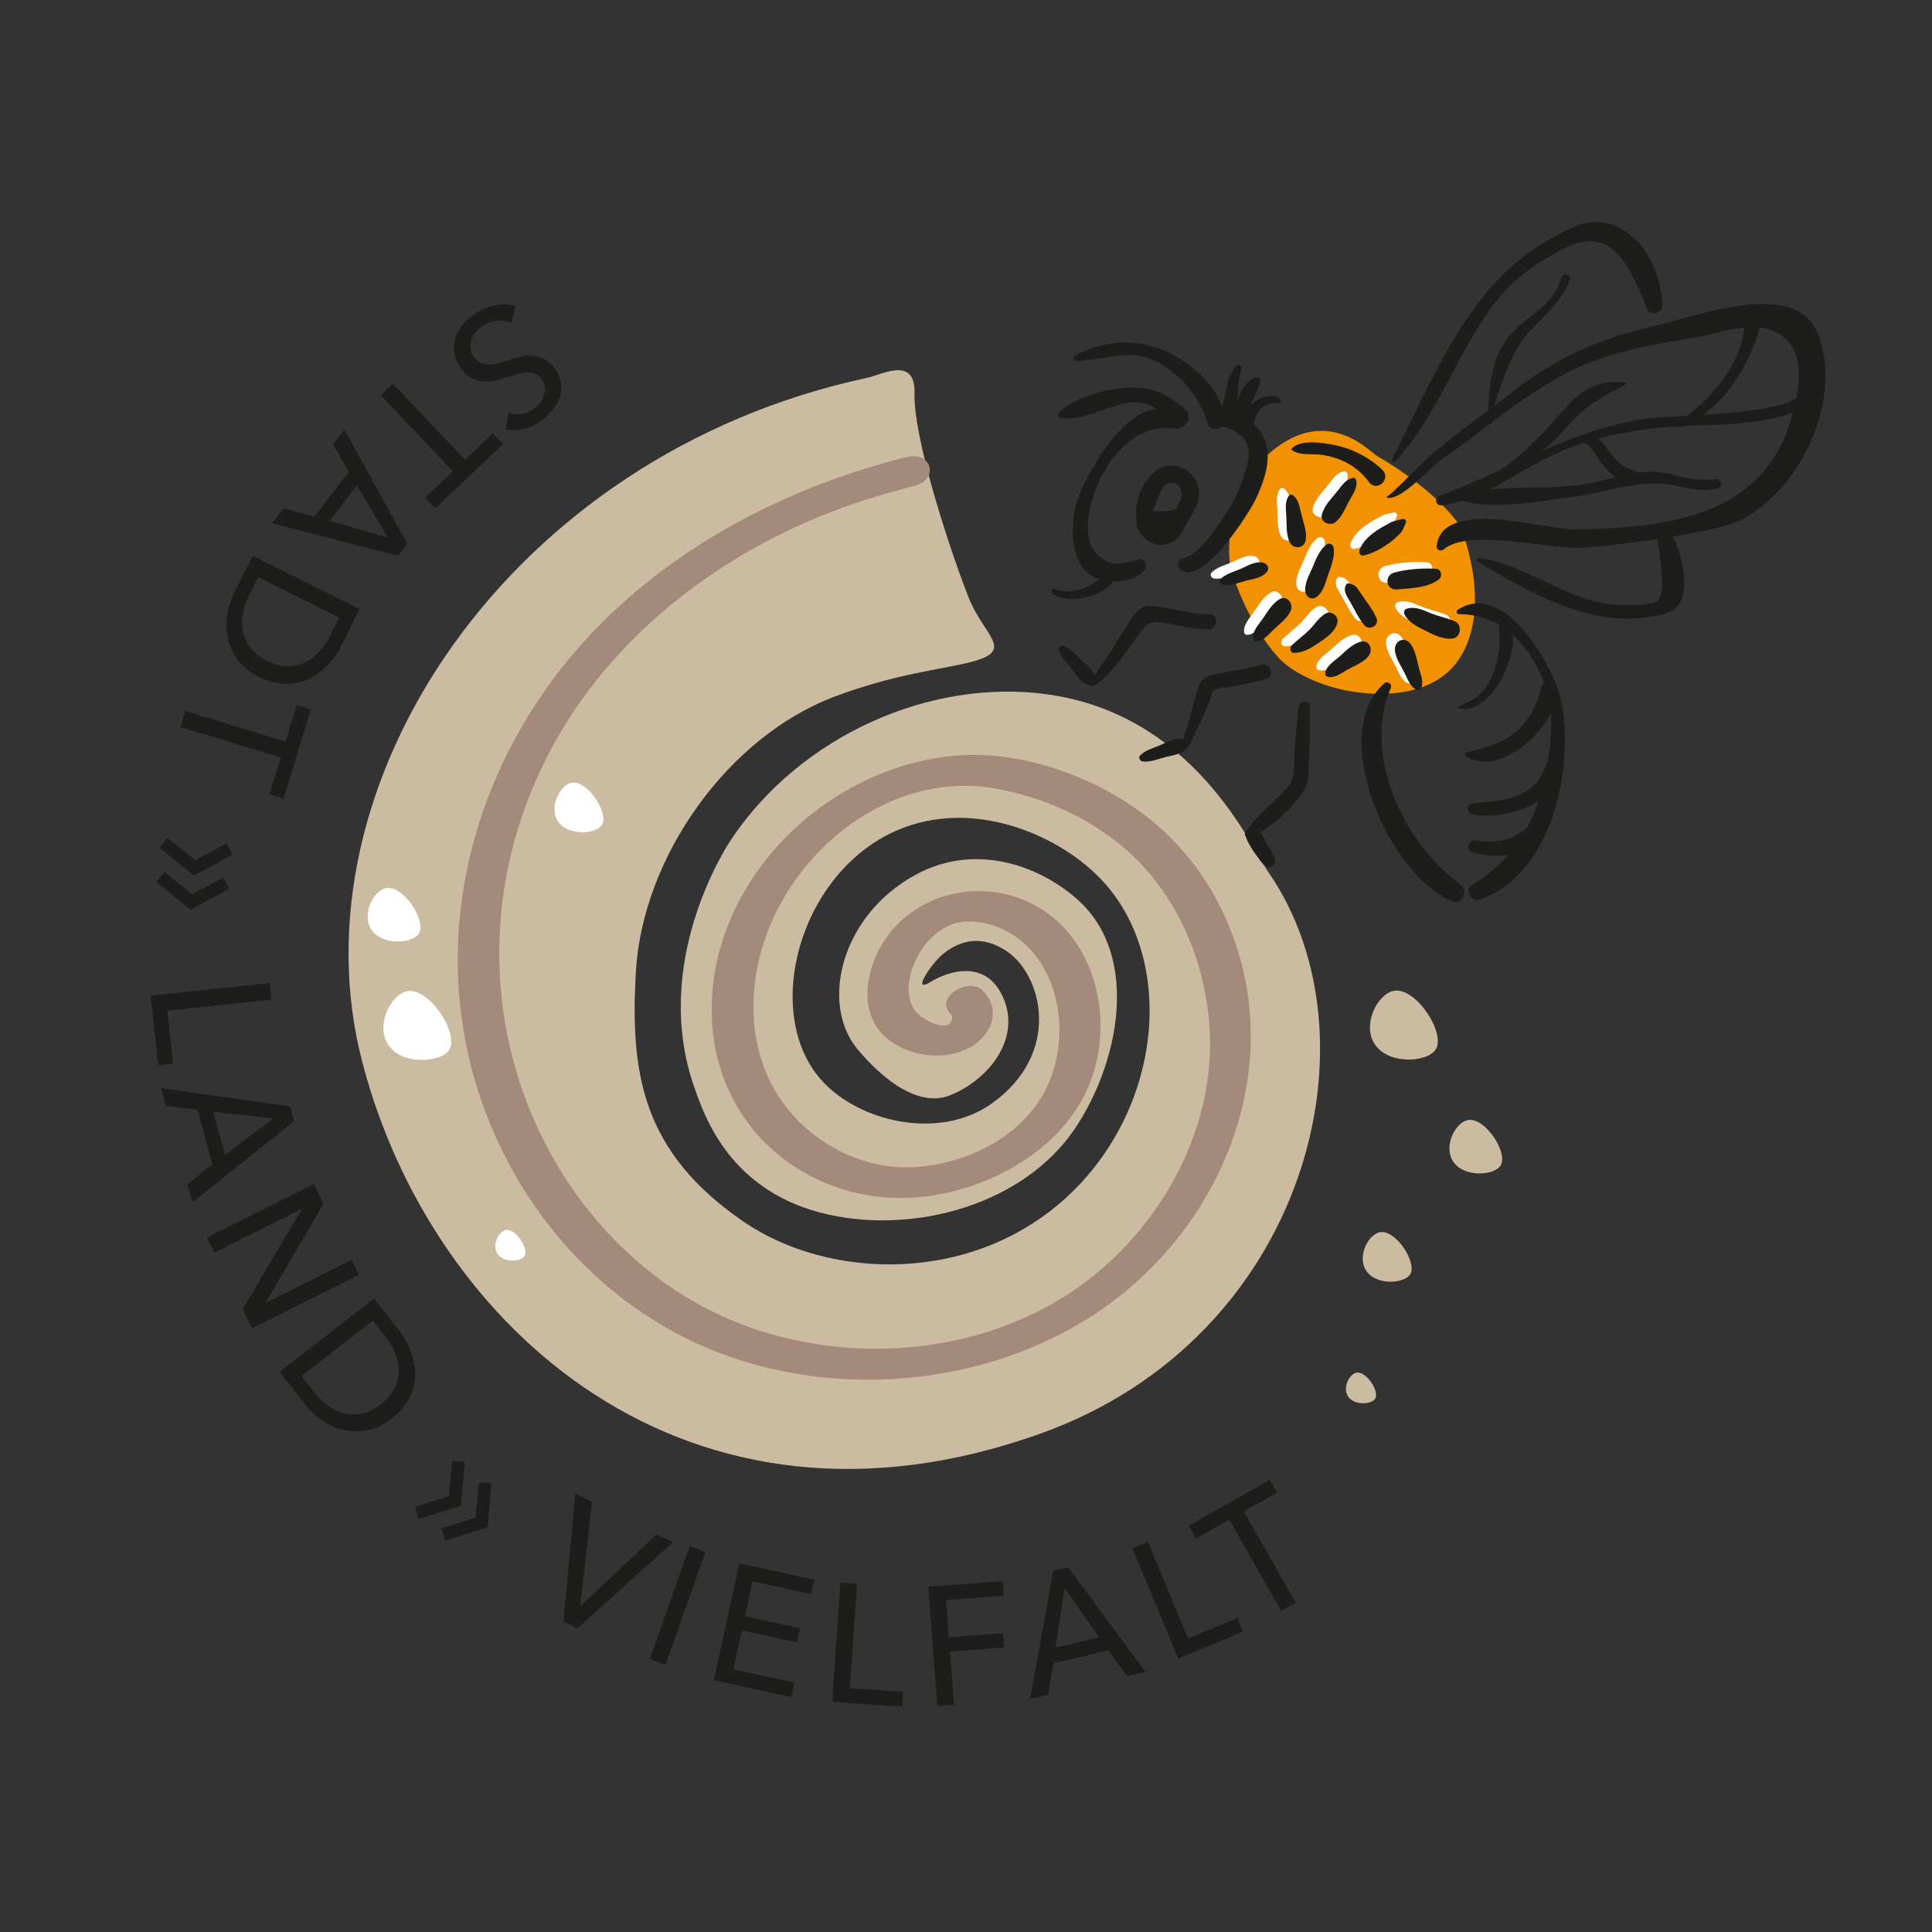 <?xml version="1.0" encoding="UTF-8"?>
<svg id="Ebene_2" xmlns="http://www.w3.org/2000/svg" version="1.1" viewBox="0 0 600 600">
  <rect x="0" y="0" width="600" height="600" fill="#333333" stroke="none"/>
  <!-- Generator: Adobe Illustrator 29.5.1, SVG Export Plug-In . SVG Version: 2.1.0 Build 141)  -->
  <defs>
    <style>
      .st0 {
        fill: #f39200;
      }

      .st1 {
        fill: #1d1d1b;
      }

      .st2 {
        fill: #fff;
      }

      .st3 {
        fill: #a48a7b;
      }

      .st4 {
        fill: #cbbba0;
      }
    </style>
  </defs>
  <path class="st4" d="M284.01,122.23c-.34,12.58,9.18,43.62,16.68,63.03,4.74,12.28,14.84,16.65,1.14,20.25-9.43,2.48-23.39,3.57-42.74,10.87-32.96,12.45-59.54,49.65-61.61,85.39-1.84,31.79,2.02,56.11,33.51,77.67,26.47,18.13,71.51,19.76,101.32-8.63,29.08-27.7,32.8-73.62,9.49-97.89-14.31-14.9-43.73-26.78-68.24-12.51-26.63,15.51-35.9,55.18-18.64,74.83,11.62,13.23,36.85,19.11,53.17,7.4,21.72-15.58,15.63-39.74,4.64-47.17-5.5-3.72-12.47-5.23-19.95.85-3.27,2.66-10.4,12.88-3.35,8.37,1.94-1.24,16.67-9.05,22.49,6.03,4.74,12.28-4.91,24.51-16.65,29.35-11.29,4.65-23.51-7.67-29.03-14.32-11.53-13.92-5.32-41.38,18.2-54.14,18.52-10.05,38.57-2.79,50.46,8,19.3,17.51,12.59,50.77-1.18,71.04-15.7,23.13-48.94,32.64-76.43,26.55-30.46-6.76-38.41-30.4-41.5-39.05-13.84-38.72,9.45-74.72,11.33-77.53,21.54-32.17,61.81-49.96,97.94-45.02,45.99,6.3,63.44,47.44,68.82,55.21,35.63,51.42,12.01,144.72-70.6,174.35-109.53,39.29-189.19-32.69-210.74-115.2-22.54-86.29,45.57-188.75,156.6-212.59,4.97-1.07,15.19-6.92,14.88,4.86Z"/>
  <path class="st4" d="M445.89,325.91c3.18-5.06-6.18-19.43-13.01-18.21-4.76.85-9.48,9.47-6.5,15.61,3.67,7.58,16.87,6.81,19.51,2.6Z"/>
  <path class="st4" d="M427.07,434.38c1.41-2.25-2.75-8.63-5.78-8.09-2.11.38-4.21,4.21-2.89,6.94,1.63,3.37,7.5,3.03,8.67,1.16Z"/>
  <path class="st4" d="M437.93,395.79c2.29-3.64-4.45-13.99-9.37-13.12-3.43.61-6.83,6.82-4.69,11.24,2.65,5.46,12.15,4.9,14.06,1.87Z"/>
  <path class="st4" d="M466.01,361.98c2.47-3.93-4.8-15.09-10.11-14.15-3.7.66-7.37,7.36-5.05,12.13,2.85,5.89,13.11,5.29,15.16,2.02Z"/>
  <path class="st3" d="M281.5,141.95c-45.29,11.33-88.42,36.34-114.59,75.87-22.94,34.65-31.14,77.3-19.48,117.52,11.02,38.02,38.67,70.57,75.95,84.81,41.22,15.76,92.3,9.08,126.49-19.37,29.33-24.41,45.45-63.77,35.73-101.41-4.84-18.76-15.61-35.68-31.34-47.15-16.54-12.07-39.06-19.69-59.64-17.34-39.87,4.55-75.35,40.33-73.53,81.71.91,20.76,12,38.8,30.47,48.53,16.12,8.49,34.23,8.86,51.29,2.78,17.26-6.15,32.64-18.67,37.4-36.99,5.24-20.2-2.92-44.31-23.56-51.9-18.18-6.68-39.26,1.75-45.7,20.59-2.41,7.07-2.55,15.41,2.77,21.23,6.59,7.22,19.34,9.16,27.75,4.29,6.69-3.88,9.55-11.92,3.51-17.66-4.21-4.01-15.11,2.33-9.72,7.46.75.71.35,2.46-.4,3.03-2.45,1.83-8.18-1.36-9.98-3.24-4.49-4.69-2.71-12.47-.02-17.57,3.07-5.81,8.62-10.84,15.47-10.97,7.69-.15,15.27,3.54,20.23,9.36,11.4,13.39,11,35.49.17,49.07-8.61,10.8-22.5,16.82-36.08,17.82-16.25,1.2-32.44-7.11-41.81-20.35-9.82-13.85-10.89-31.68-6.21-47.62,8.94-30.44,39.99-55.52,72.73-49.51,19.23,3.53,37.55,13.18,49.6,28.79,9.5,12.31,15.01,27.59,16.46,43.03,3.05,32.42-14.53,64.59-40.62,83.03-30.71,21.71-73.65,24.62-107.95,10.1-31.24-13.23-54.61-41.04-65.22-72.94-11.2-33.66-7.97-69.96,8.02-101.52,17.56-34.65,48.83-60.05,84.33-74.8,9.7-4.03,19.72-7.16,29.9-9.71,7.89-1.97,5.48-10.95-2.41-8.98h0Z"/>
  <path class="st2" d="M139.5,326.04c3.18-5.06-6.18-19.43-13.01-18.21-4.76.85-9.48,9.47-6.5,15.61,3.67,7.58,16.87,6.81,19.51,2.6Z"/>
  <path class="st2" d="M162.9,390.08c1.41-2.25-2.75-8.63-5.78-8.09-2.11.38-4.21,4.21-2.89,6.94,1.63,3.37,7.5,3.03,8.67,1.16Z"/>
  <path class="st2" d="M186.92,256.21c2.29-3.64-4.45-13.99-9.37-13.12-3.43.61-6.83,6.82-4.69,11.24,2.65,5.46,12.15,4.9,14.06,1.87Z"/>
  <path class="st2" d="M130.07,289.94c2.47-3.93-4.8-15.09-10.11-14.15-3.7.66-7.37,7.36-5.05,12.13,2.85,5.89,13.11,5.29,15.16,2.02Z"/>
  <g>
    <path class="st1" d="M157.88,128.27c1.18.41,2.48.51,3.88.32,1.4-.2,2.75-.75,4.03-1.66.69-.48,1.31-1.07,1.88-1.75.57-.68.99-1.43,1.27-2.25.28-.82.38-1.66.31-2.52-.08-.87-.42-1.73-1.02-2.59-.58-.83-1.24-1.41-1.96-1.73s-1.5-.49-2.33-.48c-.83,0-1.72.14-2.67.41-.95.26-1.96.55-3.01.87-1.25.41-2.54.79-3.88,1.14-1.34.35-2.67.5-3.99.44-1.32-.06-2.6-.38-3.84-.99-1.24-.6-2.39-1.66-3.46-3.17-1.11-1.58-1.78-3.15-2.01-4.72-.23-1.57-.13-3.08.31-4.52.44-1.44,1.16-2.8,2.17-4.06,1.01-1.27,2.19-2.37,3.53-3.32,1.91-1.35,4.03-2.29,6.34-2.8,2.31-.52,4.57-.47,6.77.17l-1.34,5.11c-1.46-.55-3.02-.74-4.69-.55-1.66.19-3.19.78-4.59,1.77-.72.5-1.36,1.11-1.94,1.81-.57.7-1,1.48-1.28,2.32s-.38,1.72-.3,2.62c.08.9.45,1.81,1.09,2.73.64.91,1.38,1.55,2.2,1.88.82.35,1.71.5,2.67.47.96-.04,1.98-.21,3.07-.53,1.08-.31,2.22-.65,3.42-1.02,1.17-.4,2.37-.73,3.61-.98,1.23-.25,2.45-.31,3.65-.2,1.2.12,2.36.49,3.48,1.11,1.12.61,2.18,1.63,3.16,3.03,1.07,1.52,1.68,3.03,1.84,4.55.15,1.52-.02,2.99-.5,4.39-.48,1.41-1.23,2.72-2.24,3.93-1.02,1.2-2.14,2.25-3.4,3.14-1.77,1.25-3.65,2.1-5.64,2.56-1.99.46-3.83.5-5.52.1l.95-5.03Z"/>
    <path class="st1" d="M118.24,122.72l3.77-3.57,22.42,23.64,8.64-8.2,3.14,3.31-21.05,19.97-3.14-3.31,8.64-8.19-22.42-23.64Z"/>
    <path class="st1" d="M103.42,137.97l3.53-4.56,19.55,35.45-2.89,3.74-39.14-10.09,3.59-4.65,9.53,2.59,10.78-13.95-4.95-8.53ZM110.86,150.74l-8.5,11.01,18.02,5.17-9.51-16.17Z"/>
    <path class="st1" d="M111.69,189.19l-5.71,11.39c-1.07,2.13-2.45,4.09-4.14,5.91-1.69,1.81-3.64,3.24-5.84,4.29-2.21,1.05-4.63,1.57-7.25,1.59-2.63.01-5.41-.72-8.35-2.19-2.85-1.42-5.04-3.19-6.59-5.3-1.55-2.1-2.57-4.36-3.07-6.76-.5-2.4-.55-4.83-.15-7.3.39-2.46,1.12-4.76,2.19-6.88l5.71-11.39,33.21,16.65ZM80.24,179.23l-2.92,5.81c-1,2-1.65,3.99-1.94,5.98-.29,1.99-.22,3.86.22,5.63.44,1.77,1.28,3.39,2.5,4.86,1.22,1.47,2.81,2.7,4.78,3.69,2.06,1.03,4.05,1.6,5.96,1.69,1.91.09,3.7-.21,5.36-.92,1.66-.71,3.2-1.78,4.6-3.21s2.6-3.15,3.61-5.15l2.92-5.81-25.09-12.58Z"/>
    <path class="st1" d="M56.03,225.78l1.51-4.97,31.16,9.51,3.48-11.39,4.36,1.34-8.47,27.75-4.37-1.34,3.48-11.39-31.16-9.52Z"/>
    <path class="st1" d="M71.25,275.97l-12.06,6.55-10.66-8.7,2.55-3.03,8.56,6.92,9.71-5.14,1.9,3.4ZM72.25,265.37l-12.06,6.55-10.66-8.7,2.55-2.97,8.57,6.87,9.71-5.14,1.9,3.39Z"/>
    <path class="st1" d="M51.95,313.87l1.76,16.49-4.59.49-2.31-21.65,36.94-3.93.55,5.16-32.34,3.44Z"/>
    <path class="st1" d="M51.53,343.51l-1.53-5.57,40.08,5.68,1.26,4.56-31.58,25.22-1.56-5.67,7.8-6.06-4.67-17-9.79-1.17ZM66.21,345.24l3.69,13.41,14.96-11.29-18.65-2.11Z"/>
    <path class="st1" d="M82.58,404.43l.05.09,26.56-13.26,2.32,4.64-33.22,16.59-2.93-5.87,18.36-31.1-.05-.09-27.13,13.55-2.32-4.64,33.22-16.6,3.02,6.06-17.89,30.63Z"/>
    <path class="st1" d="M116.18,403.24l7.83,10.05c1.46,1.88,2.64,3.97,3.56,6.28.91,2.3,1.36,4.68,1.36,7.12,0,2.44-.57,4.85-1.69,7.23-1.12,2.38-2.98,4.58-5.57,6.6-2.51,1.96-5.05,3.18-7.62,3.67-2.57.49-5.04.44-7.42-.14-2.38-.58-4.6-1.58-6.66-3-2.06-1.42-3.81-3.06-5.28-4.94l-7.83-10.05,29.3-22.82ZM93.67,427.35l4,5.13c1.37,1.76,2.9,3.21,4.56,4.33,1.67,1.11,3.4,1.85,5.18,2.21,1.79.36,3.61.31,5.46-.16,1.86-.47,3.65-1.38,5.39-2.73,1.82-1.42,3.18-2.97,4.09-4.65.91-1.68,1.4-3.42,1.47-5.24.08-1.81-.23-3.65-.92-5.53-.69-1.88-1.72-3.7-3.1-5.47l-4-5.13-22.14,17.24Z"/>
    <path class="st1" d="M144.32,453.98l-1.18,13.67-13.14,4.1-1.08-3.77,10.46-3.36,1.07-10.94,3.87.29ZM152.61,460.67l-1.18,13.67-13.14,4.09-1.11-3.8,10.5-3.33,1.07-10.93,3.87.29Z"/>
    <path class="st1" d="M180.21,498.62l.14.07,23.61-22.21,5.02,2.51-29.66,26.69-4.32-2.16,3.67-39.69,5.17,2.58-3.62,32.21Z"/>
    <path class="st1" d="M206.7,516.98l-4.9-1.73,12.37-35.02,4.89,1.73-12.36,35.02Z"/>
    <path class="st1" d="M227.75,518.41l18.96,4.14-.98,4.51-24.04-5.25,7.93-36.29,23.27,5.08-.97,4.46-18.2-3.97-2.37,10.86,17.12,3.74-.96,4.35-17.12-3.74-2.64,12.09Z"/>
    <path class="st1" d="M263.94,524.29l16.54,1.13-.32,4.61-21.71-1.48,2.53-37.06,5.18.35-2.22,32.45Z"/>
    <path class="st1" d="M296.26,529.42l-5.17.39-2.8-37.03,23.12-1.75.35,4.56-17.94,1.35.87,11.51,16.79-1.26.34,4.44-16.79,1.26,1.25,16.53Z"/>
    <path class="st1" d="M325.53,526.29l-5.61,1.32,7.18-39.84,4.6-1.08,24.02,32.51-5.72,1.35-5.77-8.02-17.16,4.03-1.54,9.74ZM327.81,511.69l13.54-3.18-10.73-15.37-2.81,18.55Z"/>
    <path class="st1" d="M368.93,508.86l15.31-6.35,1.77,4.26-20.11,8.33-14.22-34.3,4.8-1.99,12.46,30.04Z"/>
    <path class="st1" d="M402.37,497.72l-4.52,2.56-16.08-28.33-10.35,5.87-2.25-3.97,25.23-14.31,2.25,3.97-10.36,5.87,16.07,28.34Z"/>
  </g>
  <path class="st1" d="M326.84,184.41c4.18,2.54,9.4,1.85,13.76-.02,3.03-1.3,7.2-4.37,5.55-8.16-.34-.77-1.36-.68-1.71,0-2.68,5.31-11.28,9.13-16.74,6.69-.87-.39-1.71.97-.86,1.48h0Z"/>
  <path class="st1" d="M328.89,201.74c.33,2.27,2.71,4.37,4.08,6.15,1.57,2.05,2.79,4.38,5.46,4.97,1.14.25,2.04-.94,1.92-1.96-.3-2.62-2.75-4.17-4.55-5.86-1.66-1.56-3.43-3.98-5.68-4.55-.72-.18-1.33.62-1.24,1.26h0Z"/>
  <g>
    <path class="st0" d="M392.86,141.99c18.56-17.53,32.49-1.67,34.89-.3,12.94,7.39,22.56,16.65,25.38,21.37,1.95,3.26,10.54,27.97-.92,42.9-6.04,7.87-16.1,8.96-18.2,9.19-15.69,1.7-29.28-4.06-35.4-9.4-5.39-4.7-13.29-17.7-16.56-30.12-.42-1.59-2.27-21.28,10.81-33.64Z"/>
    <path class="st1" d="M366.48,131.41c-11.94-15.72-30.64,17.09-32.59,26.38-1.36,6.5-1.37,17.09,5.22,21.07,4.52,2.73,13.14,2.26,16.46-1.97,1.02-1.29-.14-3.52-1.85-3.15-4.76,1.01-7.79,2.6-11.96-.66-5.52-4.32-4.15-12.62-2.32-18.68,3.42-11.29,13.06-23.53,26.02-21.21.97.17,1.57-1.05,1.01-1.78h0Z"/>
    <path class="st1" d="M403.27,219.44c-.43,4.9-1.02,9.77-1.27,14.68-.23,4.51.49,7.52-2.57,10.88-4.3,4.73-9.19,8.22-12.64,13.46-.58.88.23,1.98,1.25,1.6,6.13-2.29,12.89-8.68,16.7-14.21,1.95-2.84,1.54-5.37,1.69-8.85.25-5.87.5-11.71.39-17.59-.04-2.02-3.37-1.95-3.55.04h0Z"/>
    <path class="st1" d="M401,139.61c2.59,2.13,6.95,1.13,10.2,1.75,5.95,1.13,10.36,3.58,14.02,8.42,2.41,3.18,7.06-1.11,3.96-4-4.14-3.87-9.49-6.56-15.05-7.63-3.59-.69-10.6-1.79-13.15,1.36-.02.03-.01.07.01.09h0Z"/>
    <path class="st1" d="M395.2,268.92l.06-.04c.54-.41.88-1.17.74-1.85-.28-1.43-1.18-2.69-1.9-3.94-.82-1.44-1.7-2.86-2.48-4.32-1.44-2.69-5.79-.93-4.42,1.9.79,1.64,1.66,3.2,2.76,4.65.91,1.19,1.74,2.59,2.86,3.58.54.48,1.35.48,1.98.25.14-.05.27-.12.38-.22h0Z"/>
    <path class="st1" d="M383.77,113.7c-1.86,2.32-2.53,4.84-3.06,7.73-.53,2.86-1.48,5.52-2.09,8.33-.34,1.55,1.81,2.71,2.97,1.69,2.02-1.77,2.45-4.47,2.63-7.06.24-3.42.48-6.62,1.31-9.97.25-1.01-1.2-1.42-1.76-.72h0Z"/>
    <path class="st1" d="M389.73,117.11c-4.3,2.01-5.39,8.14-8.06,11.67-1.78,2.35,1.95,5.18,3.62,2.77,1.43-2.06,2.44-4.3,3.45-6.59.93-2.13,2.13-4.32,2.7-6.56.23-.92-.93-1.65-1.71-1.29h0Z"/>
    <g>
      <path class="st1" d="M453.05,190.72c18.88-.01,29.79,20.49,28.63,36.93-1.37,19.46-7.11,36.73-24.19,46.87-2.99,1.78-.8,5.95,2.39,4.76,21.7-8.05,28.42-38.33,25.42-59.41-1.62-11.41-17.64-40.16-32.54-30.53-.54.35-.51,1.37.28,1.37h0Z"/>
      <path class="st1" d="M429.9,212.21c-18.04,16.1,1.93,60.1,21.11,67.69,3.14,1.24,5.12-3.24,2.56-5.12-17.5-12.83-30.61-40.18-21.62-61.19.51-1.2-1.14-2.19-2.05-1.38h0Z"/>
      <path class="st1" d="M452.91,219.83c4.76,2.14,10.86-4.34,12.86-8,2.75-5.03,5.56-12.18,3.38-17.84-.86-2.22-3.83-.74-3.64,1.27.49,5.18-.08,9.82-2.11,14.65-1.08,2.57-2.63,4.83-4.83,6.58-1.77,1.4-3.97,1.75-5.69,3.16-.07.06-.03.16.04.19h0Z"/>
      <path class="st1" d="M455.08,234.69c6.6,4.62,15.54-.36,20.54-5.21,3.21-3.11,11.98-14.09,6.27-18.15-.37-.26-.95-.32-1.34-.09-1.89,1.1-1.83,2.39-2.47,4.41-1.06,3.38-2.65,6.6-4.98,9.29-4.94,5.7-10.9,7-17.82,8.75-.46.12-.6.72-.2,1h0Z"/>
      <path class="st1" d="M457.44,253.02c5.33.84,11.57-.13,16.51-2.24,5.49-2.34,12.99-8.97,11.56-15.62-.38-1.77-2.47-1.91-3.51-.69-2.15,2.52-2.49,6.03-4.84,8.59-1.89,2.06-4.39,3.52-7,4.46-4.23,1.53-8.61,1.31-12.96,2.09-2.02.36-1.58,3.12.24,3.4h0Z"/>
      <path class="st1" d="M457.33,264.77c4.36,1.09,8.91,1.47,13.29.28,3.48-.94,8.92-3.04,9.06-7.22.03-.95-.74-2.13-1.82-2.06-3.41.22-5.44,3.23-8.6,4.43-3.6,1.37-7.42,1.37-11.19.79-2.15-.33-2.89,3.25-.76,3.78h0Z"/>
    </g>
    <path class="st1" d="M339.42,213.09c5.28-2.69,10.15-10.68,13.71-15.28,2.96-3.81,3.05-5.29,8.1-4.39,4.68.84,9.12,1.85,13.91,2.05,2.99.12,3.6-4.53.58-4.65-5.32-.22-10.27-1.61-15.5-2.33-3.84-.53-5.66-.67-7.95,2.42-2.87,3.89-5.25,8.16-7.83,12.24-1.87,2.96-4.78,6.08-5.53,9.55-.06.27.27.51.51.39h0Z"/>
    <path class="st1" d="M334.43,112.12c10.15-.58,18.16-4.69,27.6,1.86,6.51,4.52,10.81,10.18,13.1,17.7.74,2.44,4.85,1.8,4.95-.7.35-8.98-8.38-16.73-15.6-20.69-9.68-5.3-20.88-5.21-30.53.18-.86.48-.54,1.71.46,1.65h0Z"/>
    <path class="st1" d="M329.4,129.8c12.14,1.6,24.58-13.03,33.6,1.88,2.46,4.06,9.09-1.59,4.83-4.87-5.64-4.34-9.44-6.72-16.89-6.46-6.91.24-17.11,2.84-22.03,7.69-.58.58-.43,1.64.48,1.76h0Z"/>
    <path class="st1" d="M376.96,131.71c8.57,1.86,12.83,5.52,9.96,14-1.62,4.78-2.89,8.95-5.79,13.17-2.91,4.23-8.26,13.33-13.62,14.5-1.28.28-2.41,2.02-1.27,3.17,6.66,6.69,21.89-17.4,23.99-22.04,3.11-6.88,5.73-15.15.43-21.44-3.29-3.9-10.52-7.39-14.03-2.15-.22.33-.04.71.33.79h0Z"/>
    <path class="st1" d="M366.63,145.06c5.36,2.19,7.06,7.79,4.67,12.58-1.3,2.6-2.94,5.03-4.28,7.62-1.76,3.4-5.46,4.4-7.76,3.87-2.99-.69-6.13-3.65-6.35-6.75-.4-5.64.59-10.9,4.93-15.13,3.01-2.93,6.3-2.99,8.8-2.19ZM358.05,158.72c6.77.13,6.87.1,8.31-2.78.98-1.95.63-4.65-.8-5.48-2.03-1.17-3.72-.28-4.69,1.44-1.13,2.01-1.8,4.28-2.82,6.81Z"/>
    <path class="st1" d="M397.86,124.93c-.3-3.03-5.22-1.92-6.91-1-2.44,1.33-5.34,4.46-4.76,7.49.35,1.86,2.89,1.78,3.25-.03.42-2.14.98-3.79,2.9-5.1.91-.62,1.96-.98,3.07-1.07.88-.07,1.57.15,2.4-.19.04-.02.06-.05.05-.09h0Z"/>
    <path class="st1" d="M354.78,236.44c2.32.42,5.15-.83,7.42-1.39s4.75-.8,6.31-2.76c.9-1.13.04-2.46-1.16-2.76-2.46-.62-4.91.98-7.11,1.93-2.09.9-4.64,1.52-6.21,3.21-.61.66,0,1.64.74,1.78h0Z"/>
    <path class="st1" d="M367.84,233.17c1.75-1.32,2.4-3.65,3.32-5.58,1.58-3.33,3.27-6.66,4.59-10.1.35-.92.51-2.45,1.21-3.11.9-.84,3.9-.88,5.13-1.09,3.81-.64,7.51-1.35,11.21-2.49,2.88-.89,1.02-5.19-1.85-4.31-4.4,1.36-8.87,1.73-13.33,2.74-3.03.69-4.86,1.09-5.9,4.09-1.25,3.6-2.05,7.36-3.07,11.02-.72,2.59-2.38,5.87-1.91,8.59.05.28.37.41.59.24h0Z"/>
    <g>
      <g>
        <path class="st2" d="M432.67,159.16c-1.38.41-2.55.46-3.82,1.18-1.37.77-2.75,1.47-4.04,2.36-2.29,1.57-4.47,3.44-5.41,6.17-.27.77.32,1.82,1.25,1.61,2.91-.67,5.33-2,7.76-3.71,1.25-.88,2.46-1.95,3.54-3.04.96-.98,1.34-2.19,1.87-3.45.31-.76-.45-1.33-1.14-1.12h0Z"/>
        <path class="st2" d="M409.12,167.09c-2.11,1.68-3.19,4.43-4.19,6.86-1.04,2.52-2.82,5.3-2.24,8.08.33,1.56,2.04,2.31,3.36,1.35,2.31-1.67,2.85-4.82,3.78-7.39.9-2.51,2-5.28,1.56-7.98-.17-1.04-1.43-1.59-2.28-.91h0Z"/>
        <path class="st2" d="M376.98,179.64c2.32.42,5.15-.83,7.42-1.39s4.75-.8,6.31-2.76c.9-1.13.04-2.46-1.16-2.76-2.46-.62-4.91.98-7.11,1.93-2.09.9-4.64,1.52-6.21,3.21-.61.66,0,1.64.74,1.78h0Z"/>
        <path class="st2" d="M415.43,179.34c-1.43,1.86.21,4,1.15,5.64,1.36,2.35,2.57,5.01,4.3,7.11,1.57,1.9,4.86.13,3.79-2.24-1.27-2.83-3.38-5.41-5.1-7.98-.78-1.17-1.29-2.11-2.69-2.53-.33-.1-1.16-.38-1.46,0h0Z"/>
        <path class="st2" d="M433.33,188.66c1.17,2.46,3.8,3.77,6.14,4.95,2.63,1.34,5.72,2.98,8.75,2.66,2.81-.3,3.22-4.41.68-5.43-2.63-1.06-5.43-1.57-8.07-2.73-2.17-.95-4.52-1.86-6.84-1.07-.61.21-.92,1.05-.65,1.62h0Z"/>
        <path class="st2" d="M443.2,174.6c-4.09-.26-8.97.09-12.94,1.16-3.24.88-2.72,5.52.77,5.25,4.09-.32,9.74-.49,13.07-3.14,1.18-.94.74-3.17-.9-3.27h0Z"/>
        <path class="st2" d="M409.29,208.01c2.02.92,4.65-1.11,6.35-2.07,2.21-1.25,5.47-2.41,6.84-4.61,1.09-1.76-.02-4.62-2.43-4.14-2.8.56-5,3.1-7.13,4.9-1.54,1.3-4.27,3.03-4.12,5.3.02.28.24.51.49.63h0Z"/>
        <path class="st2" d="M438.38,212c1.15-1.92.16-4.32-.41-6.32-.74-2.59-1.11-6-2.93-8.06s-4.64-.58-4.61,1.97,1.96,5.25,3.09,7.52c.88,1.77,1.84,4.52,3.92,5.14.31.09.75.07.94-.25h0Z"/>
        <path class="st2" d="M397.54,151.85c-1.39,1.77-.97,4.23-.85,6.34.16,2.67-.13,5.77,1.08,8.2,1.14,2.3,4.54,1.9,4.95-.7.43-2.7-.74-5.57-1.39-8.18-.51-2.05-.82-4.53-2.67-5.81-.36-.25-.85-.2-1.12.15h0Z"/>
        <path class="st2" d="M417.47,146.38c-2.32.28-3.82,2.76-5.17,4.43-1.79,2.22-3.85,4.22-4.58,7.01-.6,2.29,2.54,3.6,4.16,2.37,2.07-1.58,3.09-4.34,4.31-6.6,1.03-1.91,2.81-4.28,2.19-6.54-.12-.43-.43-.73-.91-.68h0Z"/>
        <path class="st2" d="M387.1,197.14c2.3.12,4.05-2.1,5.57-3.58,1.89-1.84,4.57-3.71,5.49-6.24.7-1.92-1.3-4.54-3.41-3.37-2.49,1.38-3.84,3.99-5.45,6.26-1.21,1.71-3.36,3.99-2.89,6.24.07.33.33.66.69.68h0Z"/>
        <path class="st2" d="M399.02,200.71c2.85.07,5.26-1.46,7.54-2.99,2.41-1.61,5.44-3.55,6.02-6.57.36-1.85-1.9-3.61-3.59-2.7-2.19,1.18-3.47,3.49-5.23,5.2-1.72,1.67-3.66,3.08-5.38,4.75-.71.68-.61,2.28.64,2.31h0Z"/>
      </g>
      <g>
        <path class="st1" d="M435.45,161.2c-1.38.41-2.55.46-3.82,1.18-1.37.77-2.75,1.47-4.04,2.36-2.29,1.57-4.47,3.44-5.41,6.17-.27.77.32,1.82,1.25,1.61,2.91-.67,5.33-2,7.76-3.71,1.25-.88,2.46-1.95,3.54-3.04.96-.98,1.34-2.19,1.87-3.45.31-.76-.45-1.33-1.14-1.12h0Z"/>
        <path class="st1" d="M411.9,169.14c-2.11,1.68-3.19,4.43-4.19,6.86-1.04,2.52-2.82,5.3-2.24,8.08.33,1.56,2.04,2.31,3.36,1.35,2.31-1.67,2.85-4.82,3.78-7.39.9-2.51,2-5.28,1.56-7.98-.17-1.04-1.43-1.59-2.28-.91h0Z"/>
        <path class="st1" d="M379.75,181.68c2.32.42,5.15-.83,7.42-1.39,2.31-.57,4.75-.8,6.31-2.76.9-1.13.04-2.46-1.16-2.76-2.46-.62-4.91.98-7.11,1.93-2.09.9-4.64,1.52-6.21,3.21-.61.66,0,1.64.74,1.78h0Z"/>
        <path class="st1" d="M418.21,181.38c-1.43,1.86.21,4,1.15,5.64,1.36,2.35,2.57,5.01,4.3,7.11,1.57,1.9,4.86.13,3.79-2.24-1.27-2.83-3.38-5.41-5.1-7.98-.78-1.17-1.29-2.11-2.69-2.53-.33-.1-1.16-.38-1.46,0h0Z"/>
        <path class="st1" d="M436.11,190.7c1.17,2.46,3.8,3.77,6.14,4.95,2.63,1.34,5.72,2.98,8.75,2.66,2.81-.3,3.22-4.41.68-5.43-2.63-1.06-5.43-1.57-8.07-2.73-2.17-.95-4.52-1.86-6.84-1.07-.61.21-.92,1.05-.65,1.62h0Z"/>
        <path class="st1" d="M445.98,176.64c-4.09-.26-8.97.09-12.94,1.16-3.24.88-2.72,5.52.77,5.25,4.09-.32,9.74-.49,13.07-3.14,1.18-.94.74-3.17-.9-3.27h0Z"/>
        <path class="st1" d="M412.07,210.06c2.02.92,4.65-1.11,6.35-2.07,2.21-1.25,5.47-2.41,6.84-4.61,1.09-1.76-.02-4.62-2.43-4.14-2.8.56-5,3.1-7.13,4.9-1.54,1.3-4.27,3.03-4.12,5.3.02.28.24.51.49.63h0Z"/>
        <path class="st1" d="M441.15,214.05c1.15-1.92.16-4.32-.41-6.32-.74-2.59-1.11-6-2.93-8.06-1.83-2.06-4.64-.58-4.61,1.97.03,2.59,1.96,5.25,3.09,7.52.88,1.77,1.84,4.52,3.92,5.14.31.09.75.07.94-.25h0Z"/>
        <path class="st1" d="M400.32,153.89c-1.39,1.77-.97,4.23-.85,6.34.16,2.67-.13,5.77,1.08,8.2,1.14,2.3,4.54,1.9,4.95-.7.43-2.7-.74-5.57-1.39-8.18-.51-2.05-.82-4.53-2.67-5.81-.36-.25-.85-.2-1.12.15h0Z"/>
        <path class="st1" d="M420.25,148.42c-2.32.28-3.82,2.76-5.17,4.43-1.79,2.22-3.85,4.22-4.58,7.01-.6,2.29,2.54,3.6,4.16,2.37,2.07-1.58,3.09-4.34,4.31-6.6,1.03-1.91,2.81-4.28,2.19-6.54-.12-.43-.43-.73-.91-.68h0Z"/>
        <path class="st1" d="M389.88,199.19c2.3.12,4.05-2.1,5.57-3.58,1.89-1.84,4.57-3.71,5.49-6.24.7-1.92-1.3-4.54-3.41-3.37-2.49,1.38-3.84,3.99-5.45,6.26-1.21,1.71-3.36,3.99-2.89,6.24.07.33.33.66.69.68h0Z"/>
        <path class="st1" d="M401.8,202.75c2.85.07,5.26-1.46,7.54-2.99,2.41-1.61,5.44-3.55,6.02-6.57.36-1.85-1.9-3.61-3.59-2.7-2.19,1.18-3.47,3.49-5.23,5.2-1.72,1.67-3.66,3.08-5.38,4.75-.71.68-.61,2.28.64,2.31h0Z"/>
      </g>
    </g>
    <path class="st1" d="M463.57,127.29c3.29-9.42,5.33-18.2,12.56-25.57,4.47-4.55,9-8.69,11.38-14.71.65-1.64-2.23-2.51-2.69-.74-2.56,9.79-12.18,12.01-17.38,19.73-4.05,6.01-5.01,13.99-5.24,21.1-.03.82,1.12.9,1.37.19h0Z"/>
    <g>
      <path class="st1" d="M433.37,143.32c13.45-14.83,19.32-34.49,31.58-50.16,5.45-6.96,12.82-11.9,20.65-15.96,15.9-8.25,21.09,7.34,26.01,18.87.99,2.32,4.76,1.09,4.65-1.26-.44-9.62-4.86-20.31-14.29-24.53-7.43-3.31-13.61.07-20.25,3.75-25.87,14.3-36.43,43.31-49.35,68.52-.32.62.49,1.34,1,.77h0Z"/>
      <path class="st1" d="M430.91,154.59c4.27.89,13.76-9.75,15.76-11.12,13.42-9.23,25.85-20.48,40.43-27.89,12.5-6.35,25.93-8.52,39.55-10.82,6.16-1.04,15.01-4.27,21.02-2.92,14.34,3.25,11.71,17.7,8.33,28.98-9.03,30.04-39.23,33.1-67.09,33.62-8.36.16-41.39-10.2-42.73,5.28-.1,1.2,1.42,1.56,2.18.9,7.92-6.85,33.78.41,44.14-.55,13.73-1.28,28.4-3.18,41.86-6.38,22.27-5.29,39.34-38.85,29.9-60.64-7.19-16.62-37.76-4.68-51.18-1.62-16.72,3.81-29.96,9.81-43.49,20.36-8.86,6.91-18.87,13.8-27.1,21.27-1.35,1.22-10.86,10.98-11.5,10.96-.32-.01-.4.5-.08.57h0Z"/>
      <path class="st1" d="M447.86,156.93c11.72-1.88,19.42-7.68,29.7-13.24,16.04-8.68,32.63-11.07,50.61-11.61,8.42-.25,29.25-.73,34.55-8.17,1.45-2.03-2.29-4.18-3.31-1.93-3.24,7.12-41.12,6.88-48.76,8.09-24,3.8-41.31,15.57-63.6,23.95-1.84.69-1.11,3.22.8,2.91h0Z"/>
      <path class="st1" d="M522.11,132.64c12.51-4.86,21.44-19.21,24.68-31.79.89-3.46-4.66-4.36-4.91-.66-.85,12.9-10.26,23.61-20.45,30.87-.74.53-.32,1.98.67,1.59h0Z"/>
      <path class="st1" d="M467.45,146.96c8.23-3.67,13.92-8.25,19.76-15,5.18-5.99,10.66-8.97,17.65-12.51.34-.17.13-.61-.18-.65-7.19-.87-12.79,1.62-17.6,6.88-6.66,7.28-12.12,14.13-20.52,19.78-.95.64-.13,1.96.88,1.5h0Z"/>
      <path class="st1" d="M450.92,154.22c9.14,5.13,28.21,1.31,37.82.03,9.89-1.32,19.65-5.25,29.61-3.78,5.93.87,8.89,2.53,15.05,1.23,1.93-.41,1.08-3.22-.8-2.91-7.53,1.22-12.78-2.2-19.9-2.3-6.9-.1-13.71,2.8-20.49,3.86-12.96,2.02-28.85-.12-41.28,3.78-.05.01-.06.08-.01.11h0Z"/>
      <path class="st1" d="M492.47,137.84c1.31.31,2.04,1.87,2.73,2.89,1.09,1.62,2.23,3.22,3.51,4.69,2.37,2.74,6.39,6.02,10.22,4.4,1.13-.47,1.7-2.18.37-2.87-1.77-.92-3.76-1.25-5.39-2.43-1.72-1.24-3.05-2.98-4.34-4.64-1.69-2.19-3.71-4.91-6.69-5.14-1.77-.14-2.12,2.67-.42,3.08h0Z"/>
      <path class="st1" d="M458.82,174.45c15.55,9.05,33.58,19.86,52.15,17.29,4.13-.57,8.7-.81,10.89-4.81,2.68-4.89.37-15.57-2.35-20.14-1.19-1.99-4.9-1.31-4.65,1.26.34,3.56,2.67,15.4.12,18.25-2.18,2.44-13.84,1.57-16.83,1.06-13.67-2.35-24.98-12.16-38.83-14.08-.67-.09-1.17.77-.49,1.17h0Z"/>
    </g>
  </g>
</svg>
